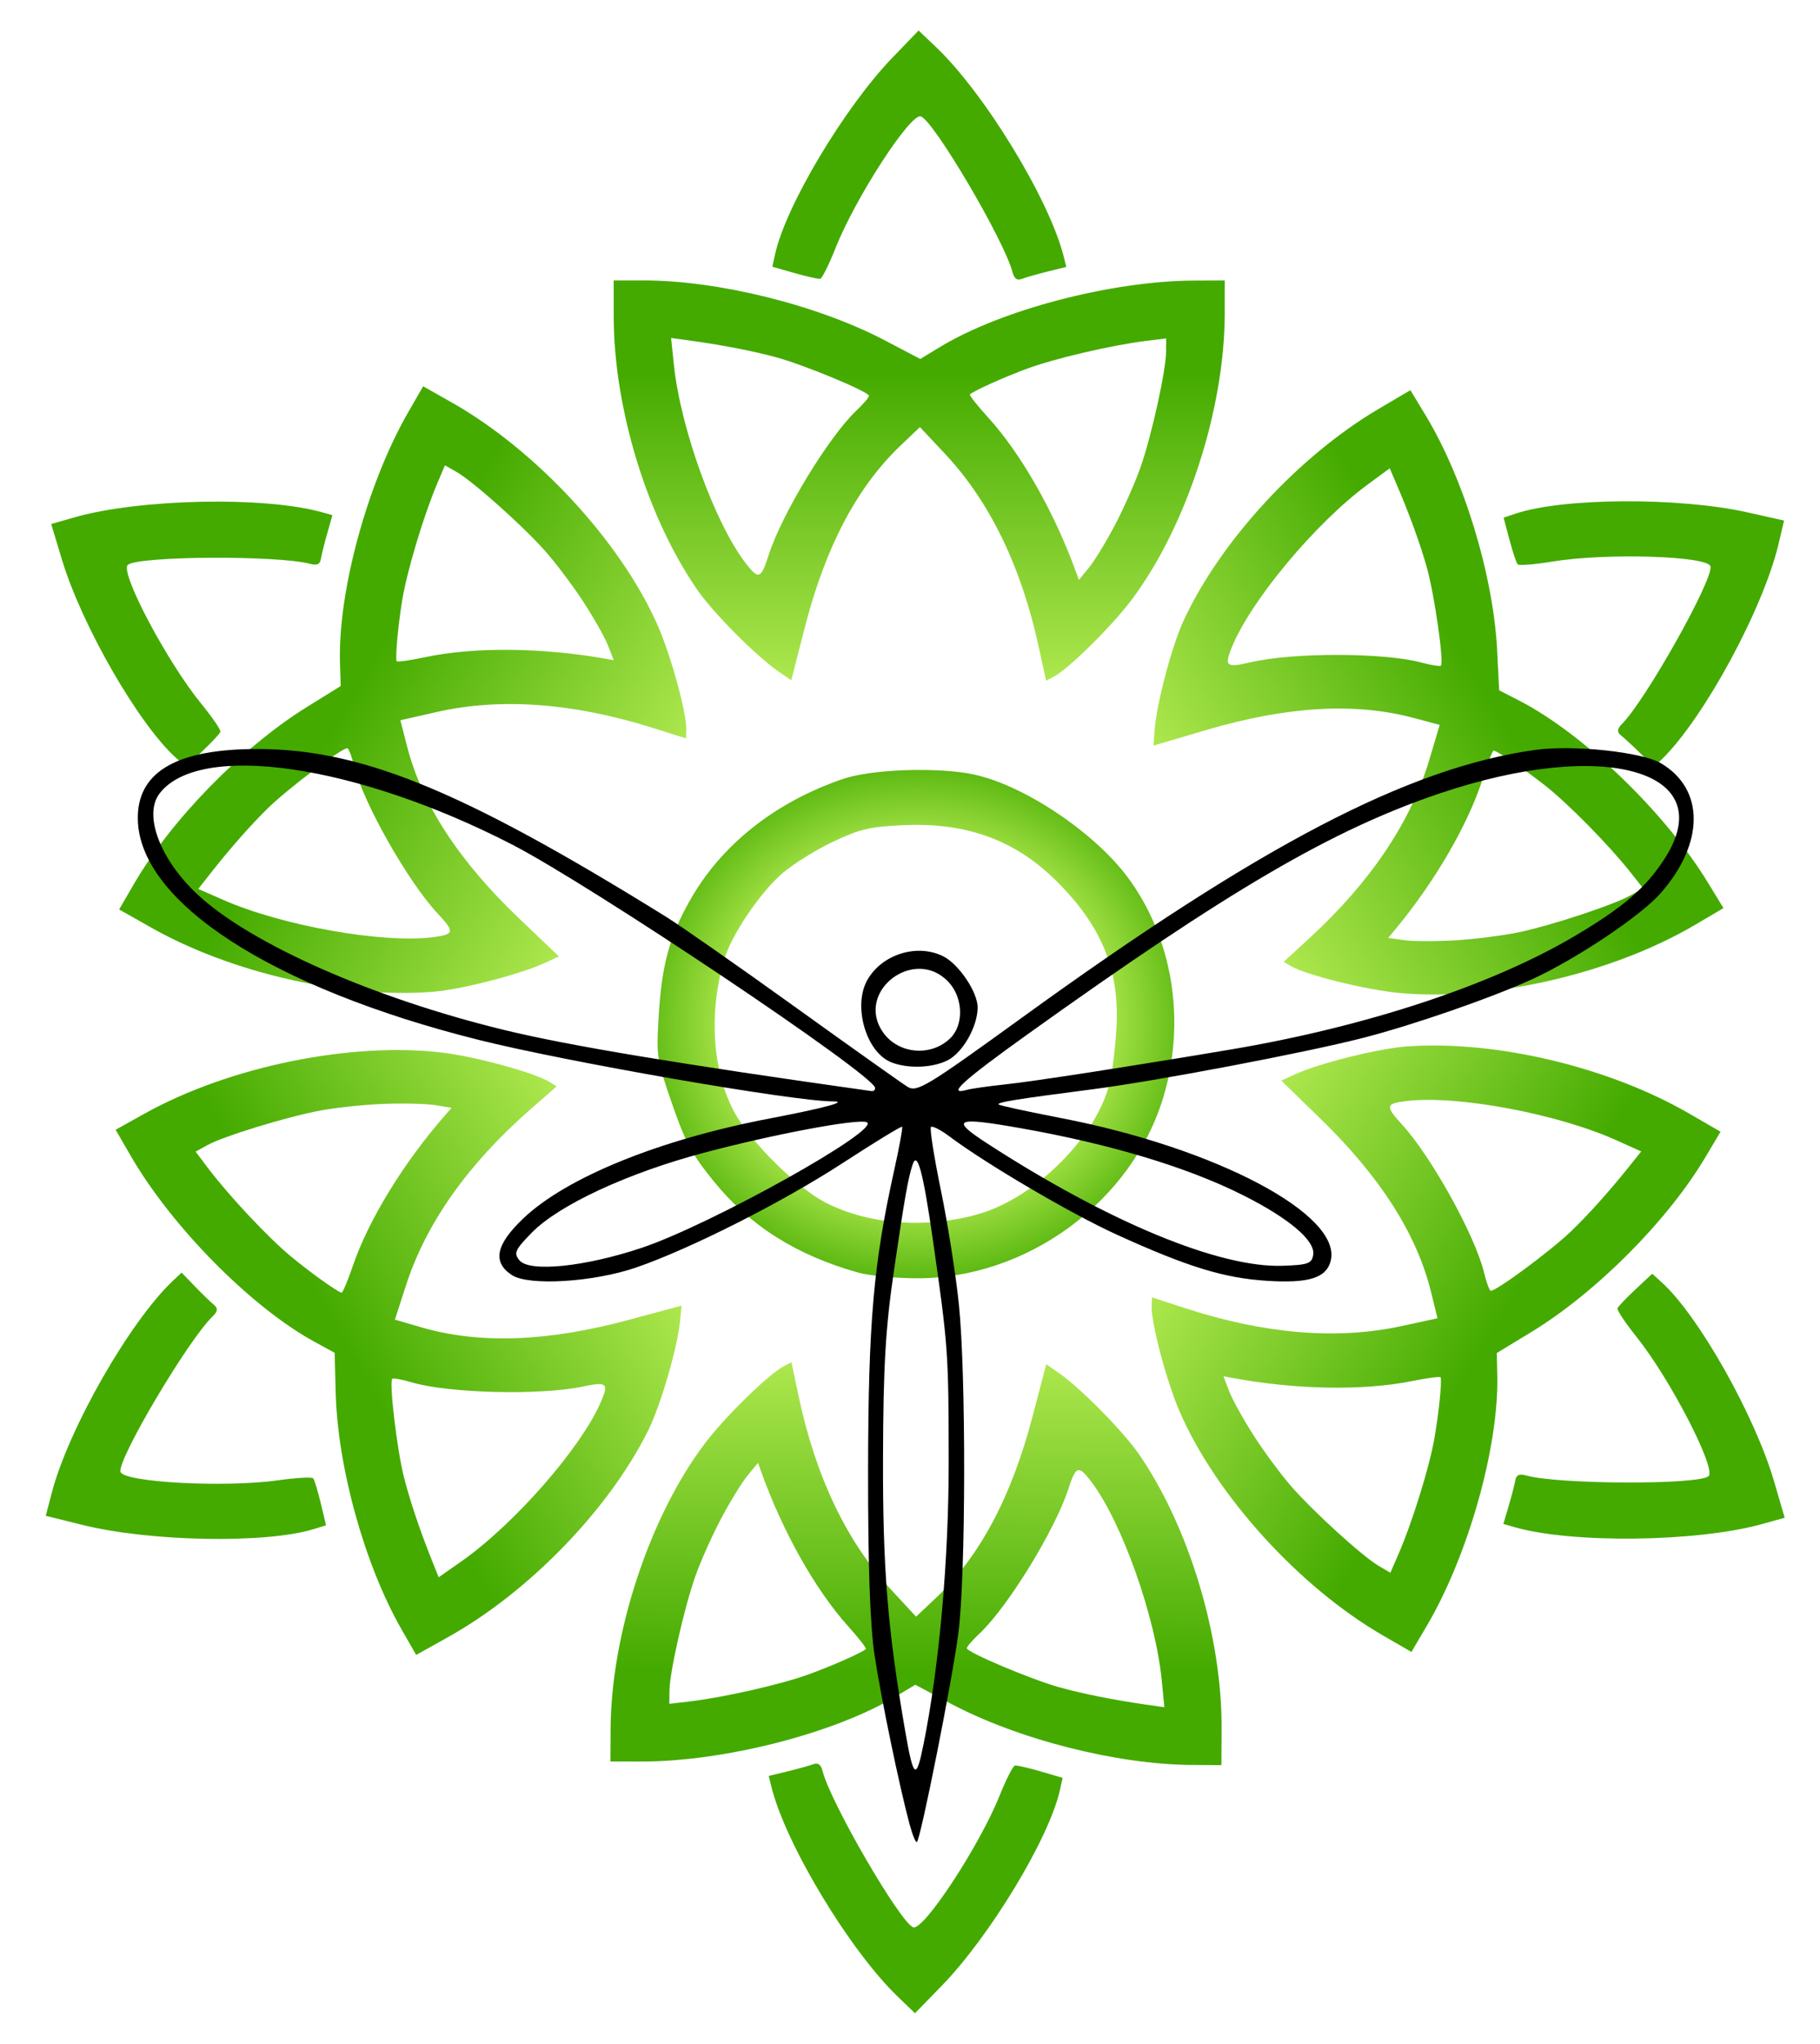 <?xml version="1.0" encoding="UTF-8" standalone="no"?>
<!-- Created with Inkscape (http://www.inkscape.org/) -->

<svg
   version="1.1"
   id="svg1"
   width="116.131"
   height="130.4"
   viewBox="-7 -6 119.397 134.067"
   sodipodi:docname="nur-muster.svg"
   inkscape:version="1.3.2 (091e20e, 2023-11-25)"
   xmlns:inkscape="http://www.inkscape.org/namespaces/inkscape"
   xmlns:sodipodi="http://sodipodi.sourceforge.net/DTD/sodipodi-0.dtd"
   xmlns:xlink="http://www.w3.org/1999/xlink"
   xmlns="http://www.w3.org/2000/svg"
   xmlns:svg="http://www.w3.org/2000/svg">
  <defs
     id="defs1">
    <radialGradient
       inkscape:collect="always"
       xlink:href="#linearGradient6"
       id="radialGradient8"
       cx="146.681"
       cy="45.429"
       fx="146.681"
       fy="45.429"
       r="5.227"
       gradientTransform="matrix(3.879,0.012,-0.012,3.643,-453.365,-58.716)"
       gradientUnits="userSpaceOnUse" />
    <linearGradient
       id="linearGradient6"
       inkscape:collect="always">
      <stop
         style="stop-color:#b2ea50;stop-opacity:1;"
         offset="0.584"
         id="stop7" />
      <stop
         style="stop-color:#44aa00;stop-opacity:1;"
         offset="0.966"
         id="stop8" />
    </linearGradient>
    <linearGradient
       inkscape:collect="always"
       xlink:href="#linearGradient14"
       id="linearGradient16"
       x1="201.541"
       y1="22.974"
       x2="201.541"
       y2="65.527"
       gradientUnits="userSpaceOnUse"
       gradientTransform="matrix(0.858,0,0,0.847,-57.387,30.9)" />
    <linearGradient
       id="linearGradient14"
       inkscape:collect="always">
      <stop
         style="stop-color:#44aa00;stop-opacity:1;"
         offset="0.431"
         id="stop15" />
      <stop
         style="stop-color:#aee84f;stop-opacity:1;"
         offset="1"
         id="stop16" />
    </linearGradient>
    <linearGradient
       inkscape:collect="always"
       xlink:href="#linearGradient14"
       id="linearGradient21"
       gradientUnits="userSpaceOnUse"
       gradientTransform="matrix(0.427,-0.734,0.744,0.421,-38.619,217.302)"
       x1="201.541"
       y1="22.974"
       x2="201.541"
       y2="65.527" />
    <linearGradient
       inkscape:collect="always"
       xlink:href="#linearGradient14"
       id="linearGradient17"
       gradientUnits="userSpaceOnUse"
       gradientTransform="matrix(0.44,0.727,-0.737,0.434,94.461,-77.081)"
       x1="201.541"
       y1="22.974"
       x2="201.541"
       y2="65.527" />
    <linearGradient
       inkscape:collect="always"
       xlink:href="#linearGradient14"
       id="linearGradient18"
       gradientUnits="userSpaceOnUse"
       gradientTransform="matrix(-0.434,0.73,-0.74,-0.428,270.278,0.455)"
       x1="201.541"
       y1="22.974"
       x2="201.541"
       y2="65.527" />
    <linearGradient
       inkscape:collect="always"
       xlink:href="#linearGradient14"
       id="linearGradient19"
       gradientUnits="userSpaceOnUse"
       gradientTransform="matrix(-0.858,-0.005,0.005,-0.847,287.431,187.079)"
       x1="201.541"
       y1="22.974"
       x2="201.541"
       y2="65.527" />
    <linearGradient
       inkscape:collect="always"
       xlink:href="#linearGradient14"
       id="linearGradient20"
       gradientUnits="userSpaceOnUse"
       gradientTransform="matrix(-0.422,-0.737,0.747,-0.416,131.712,295.324)"
       x1="201.541"
       y1="22.974"
       x2="201.541"
       y2="65.527" />
  </defs>
  <sodipodi:namedview
     id="namedview1"
     pagecolor="#ffffff"
     bordercolor="#000000"
     borderopacity="0.25"
     inkscape:showpageshadow="2"
     inkscape:pageopacity="0.0"
     inkscape:pagecheckerboard="0"
     inkscape:deskcolor="#d1d1d1"
     inkscape:zoom="2.1448081"
     inkscape:cx="30.07262"
     inkscape:cy="52.685366"
     inkscape:window-width="1392"
     inkscape:window-height="1051"
     inkscape:window-x="0"
     inkscape:window-y="38"
     inkscape:window-maximized="0"
     inkscape:current-layer="g1" />
  <g
     inkscape:groupmode="layer"
     inkscape:label="Image"
     id="g1"
     transform="translate(-61.918,-47.455)">
    <path
       style="fill:url(#radialGradient8);stroke-width:0.852"
       d="m 111.219,124.92 c -4.073,-1.146 -7.12,-3.075 -9.5,-6.016 -1.414,-1.747 -1.846,-2.553 -2.716,-5.07 -1.002,-2.898 -1.03,-3.08 -0.875,-5.713 0.197,-3.342 0.7,-5.212 2.037,-7.587 2.069,-3.674 5.606,-6.479 10.086,-8 1.86,-0.632 6.182,-0.779 8.518,-0.291 3.276,0.684 7.916,3.776 10.125,6.747 2.938,3.95 3.832,9.347 2.371,14.325 -2.033,6.933 -8.998,12.047 -16.307,11.977 -1.378,-0.013 -3.061,-0.181 -3.74,-0.372 z m 7.871,-3.834 c 3.763,-1.065 7.812,-5.125 8.639,-8.663 0.171,-0.732 0.366,-2.346 0.433,-3.586 0.205,-3.792 -0.97,-6.647 -3.952,-9.61 -2.716,-2.698 -5.936,-3.858 -10.131,-3.648 -2.151,0.108 -2.777,0.258 -4.539,1.095 -1.124,0.534 -2.617,1.468 -3.317,2.076 -1.446,1.256 -3.307,4.009 -3.778,5.589 -1.04,3.485 -0.802,7.314 0.62,10.005 1.035,1.958 4.166,5.06 6.07,6.015 2.841,1.424 6.543,1.694 9.957,0.729 z"
       id="path1-5" />
    <path
       style="fill:url(#linearGradient16);fill-opacity:1;fill-rule:nonzero;stroke-width:0.854;stroke-dasharray:none"
       d="m 106.015,85.515 c -1.452,-0.993 -4.269,-3.819 -5.332,-5.347 -3.301,-4.747 -5.5,-11.922 -5.503,-17.95 l -8.49e-4,-2.371 h 1.955 c 4.915,0 11.424,1.618 15.842,3.937 l 2.315,1.215 1.285,-0.78 c 4.038,-2.452 11.264,-4.34 16.697,-4.363 l 1.991,-0.008 v 2.141 c 0,6.285 -2.491,13.97 -6.084,18.772 -1.317,1.76 -4.144,4.554 -5.142,5.081 l -0.493,0.26 -0.483,-2.219 c -1.15,-5.28 -3.216,-9.537 -6.142,-12.656 l -1.652,-1.761 -1.278,1.219 c -2.866,2.733 -4.928,6.658 -6.284,11.961 l -0.877,3.426 z m -0.673,-7.65 c 0.856,-2.684 3.94,-7.761 5.757,-9.48 0.455,-0.43 0.827,-0.867 0.827,-0.97 0,-0.261 -4.208,-2.013 -6.04,-2.514 -1.545,-0.423 -3.592,-0.82 -5.736,-1.114 l -1.206,-0.165 0.183,1.762 c 0.432,4.166 2.692,10.401 4.719,13.024 0.836,1.082 0.996,1.024 1.496,-0.543 z m 22.75,-2.032 c 0.584,-1.118 1.335,-2.824 1.669,-3.791 0.727,-2.109 1.649,-6.297 1.655,-7.516 l 0.003,-0.875 -1.304,0.161 c -2.273,0.28 -6.025,1.157 -7.845,1.833 -1.557,0.578 -3.429,1.422 -3.721,1.677 -0.057,0.05 0.474,0.725 1.18,1.5 2.164,2.375 4.346,6.204 5.77,10.127 l 0.197,0.542 0.667,-0.813 c 0.367,-0.447 1.145,-1.727 1.729,-2.845 z m -21.052,-16.468 -1.454,-0.416 0.184,-0.838 c 0.694,-3.159 4.548,-9.61 7.69,-12.871 l 1.72,-1.785 1.14,1.084 c 3.185,3.029 7.425,9.975 8.372,13.713 l 0.179,0.708 -1.22,0.303 c -0.671,0.167 -1.429,0.382 -1.684,0.479 -0.334,0.126 -0.51,-6.98e-4 -0.63,-0.454 -0.556,-2.097 -5.166,-9.922 -6.01,-10.199 -0.683,-0.225 -4.31,5.374 -5.598,8.639 -0.427,1.083 -0.879,1.987 -1.005,2.01 -0.126,0.023 -0.883,-0.145 -1.683,-0.373 z"
       id="path1-54" />
    <path
       style="fill:url(#linearGradient21);fill-opacity:1;fill-rule:nonzero;stroke-width:0.854;stroke-dasharray:none"
       d="m 90.686,104.598 c -1.596,0.749 -5.481,1.755 -7.353,1.904 -5.814,0.464 -13.216,-1.223 -18.516,-4.22 l -2.084,-1.179 0.973,-1.674 c 2.445,-4.207 7.106,-8.975 11.343,-11.603 l 2.22,-1.377 -0.047,-1.489 C 77.075,80.284 79.011,73.16 81.694,68.498 l 0.983,-1.708 1.882,1.065 c 5.524,3.127 11.041,9.083 13.474,14.548 0.892,2.003 1.941,5.814 1.908,6.929 l -0.016,0.552 -2.191,-0.69 c -5.213,-1.643 -9.983,-1.992 -14.18,-1.039 l -2.37,0.538 0.436,1.701 c 0.976,3.813 3.4,7.53 7.387,11.331 l 2.576,2.455 z m -7.059,-3.23 c -1.933,-2.068 -4.862,-7.234 -5.468,-9.645 -0.152,-0.604 -0.35,-1.139 -0.441,-1.191 -0.23,-0.13 -3.864,2.601 -5.215,3.92 -1.14,1.112 -2.508,2.667 -3.833,4.356 l -0.745,0.95 1.64,0.72 c 3.877,1.702 10.482,2.871 13.796,2.44 1.367,-0.177 1.395,-0.343 0.267,-1.55 z M 93.16,80.882 C 92.469,79.826 91.343,78.334 90.658,77.567 89.166,75.896 85.943,73.023 84.875,72.412 l -0.767,-0.439 -0.508,1.196 c -0.884,2.085 -1.981,5.733 -2.292,7.628 -0.266,1.62 -0.456,3.642 -0.377,4.02 0.016,0.074 0.873,-0.045 1.905,-0.264 3.164,-0.671 7.615,-0.633 11.773,0.099 l 0.574,0.101 -0.383,-0.975 c -0.21,-0.536 -0.949,-1.839 -1.64,-2.896 z m -24.949,9.827 -1.089,1.038 -0.645,-0.575 c -2.432,-2.166 -6.185,-8.675 -7.488,-12.987 l -0.713,-2.361 1.52,-0.436 c 4.247,-1.219 12.463,-1.393 16.219,-0.343 l 0.711,0.199 -0.341,1.196 c -0.187,0.658 -0.375,1.414 -0.417,1.68 -0.055,0.349 -0.255,0.436 -0.712,0.314 -2.12,-0.568 -11.292,-0.514 -11.955,0.07 -0.537,0.473 2.579,6.364 4.808,9.09 0.739,0.904 1.309,1.741 1.267,1.861 -0.042,0.119 -0.567,0.684 -1.166,1.255 z"
       id="path1-3" />
    <path
       style="fill:url(#linearGradient17);fill-opacity:1;fill-rule:nonzero;stroke-width:0.854;stroke-dasharray:none"
       d="m 130.66,89.379 c 0.121,-1.739 1.136,-5.575 1.921,-7.258 2.439,-5.229 7.556,-10.77 12.8,-13.861 l 2.063,-1.215 1.002,1.657 c 2.518,4.165 4.446,10.511 4.691,15.443 l 0.129,2.584 1.338,0.689 c 4.203,2.166 9.548,7.322 12.352,11.914 l 1.027,1.683 -1.863,1.097 c -5.469,3.22 -13.433,5.047 -19.453,4.463 -2.207,-0.214 -6.087,-1.179 -7.056,-1.754 l -0.479,-0.284 1.683,-1.546 c 4.006,-3.68 6.652,-7.612 7.866,-11.69 l 0.686,-2.302 -1.716,-0.459 c -3.846,-1.028 -8.318,-0.765 -13.629,0.803 l -3.431,1.013 z m 6.312,-4.49 c 2.774,-0.65 8.772,-0.638 11.199,0.022 0.607,0.165 1.178,0.257 1.268,0.204 0.227,-0.134 -0.404,-4.598 -0.907,-6.407 -0.424,-1.525 -1.127,-3.464 -1.97,-5.432 l -0.474,-1.106 -1.44,1.058 c -3.404,2.501 -7.672,7.61 -8.916,10.672 -0.513,1.263 -0.38,1.369 1.239,0.989 z m 13.425,18.239 c 1.272,-0.077 3.141,-0.315 4.154,-0.528 2.208,-0.465 6.325,-1.83 7.388,-2.449 l 0.764,-0.445 -0.808,-1.023 c -1.408,-1.783 -4.094,-4.513 -5.615,-5.709 -1.301,-1.023 -2.994,-2.177 -3.366,-2.294 -0.073,-0.023 -0.388,0.773 -0.7,1.768 -0.958,3.051 -3.172,6.862 -5.856,10.079 l -0.371,0.444 1.049,0.148 c 0.577,0.082 2.09,0.085 3.362,0.007 z m 3.544,-26.278 -0.383,-1.445 0.824,-0.274 c 3.105,-1.031 10.693,-1.07 15.141,-0.078 l 2.435,0.543 -0.359,1.521 c -1.004,4.251 -4.876,11.404 -7.644,14.121 l -0.524,0.515 -0.889,-0.879 c -0.489,-0.483 -1.065,-1.015 -1.28,-1.182 -0.281,-0.218 -0.261,-0.433 0.072,-0.767 1.54,-1.545 5.987,-9.462 5.796,-10.319 -0.154,-0.694 -6.885,-0.899 -10.386,-0.317 -1.161,0.193 -2.18,0.273 -2.265,0.178 -0.085,-0.095 -0.327,-0.823 -0.537,-1.618 z"
       id="path1-6" />
    <path
       style="fill:url(#linearGradient18);fill-opacity:1;fill-rule:nonzero;stroke-width:0.854;stroke-dasharray:none"
       d="m 139.872,111.917 c 1.603,-0.733 5.498,-1.702 7.371,-1.833 5.819,-0.408 13.203,1.35 18.474,4.397 l 2.073,1.199 -0.989,1.664 c -2.487,4.184 -7.194,8.906 -11.456,11.494 l -2.233,1.356 0.033,1.489 c 0.1,4.678 -1.905,11.784 -4.634,16.42 l -1,1.699 -1.871,-1.083 c -5.493,-3.18 -10.951,-9.188 -13.331,-14.676 -0.872,-2.012 -1.884,-5.832 -1.84,-6.947 l 0.023,-0.551 2.184,0.711 c 5.197,1.693 9.963,2.088 14.17,1.175 l 2.375,-0.515 -0.419,-1.705 c -0.939,-3.822 -3.326,-7.563 -7.276,-11.401 l -2.552,-2.48 z m 7.027,3.298 c 1.913,2.086 4.791,7.28 5.373,9.697 0.146,0.605 0.339,1.143 0.43,1.195 0.229,0.132 3.889,-2.564 5.254,-3.87 1.151,-1.101 2.534,-2.643 3.875,-4.319 l 0.754,-0.943 -1.633,-0.736 c -3.86,-1.74 -10.453,-2.971 -13.771,-2.572 -1.368,0.164 -1.399,0.33 -0.282,1.548 z m -9.734,20.394 c 0.681,1.063 1.792,2.565 2.47,3.338 1.476,1.685 4.67,4.589 5.732,5.211 l 0.763,0.447 0.519,-1.191 c 0.905,-2.077 2.037,-5.714 2.367,-7.605 0.282,-1.618 0.492,-3.638 0.417,-4.016 -0.016,-0.074 -0.873,0.037 -1.908,0.246 -3.171,0.64 -7.621,0.56 -11.771,-0.212 l -0.573,-0.107 0.373,0.979 c 0.205,0.538 0.931,1.848 1.612,2.911 z m 25.045,-9.588 1.099,-1.027 0.639,0.581 c 2.41,2.189 6.099,8.733 7.36,13.058 l 0.69,2.367 -1.524,0.422 c -4.259,1.179 -12.476,1.274 -16.222,0.188 l -0.709,-0.206 0.352,-1.192 c 0.194,-0.656 0.389,-1.41 0.433,-1.676 0.058,-0.348 0.259,-0.434 0.715,-0.307 2.114,0.588 11.286,0.622 11.955,0.044 0.542,-0.468 -2.517,-6.388 -4.719,-9.135 -0.73,-0.911 -1.292,-1.754 -1.249,-1.873 0.043,-0.119 0.574,-0.679 1.178,-1.244 z"
       id="path1-6-5" />
    <path
       style="fill:url(#linearGradient19);fill-opacity:1;fill-rule:nonzero;stroke-width:0.854;stroke-dasharray:none"
       d="m 124.366,131.492 c 1.446,1.002 4.246,3.844 5.299,5.379 3.271,4.766 5.427,11.954 5.393,17.982 l -0.013,2.371 -1.955,-0.012 c -4.915,-0.029 -11.414,-1.686 -15.818,-4.031 l -2.307,-1.229 -1.29,0.773 c -4.053,2.428 -11.29,4.273 -16.723,4.264 l -1.991,-0.004 0.013,-2.141 c 0.039,-6.285 2.576,-13.955 6.198,-18.736 1.328,-1.752 4.172,-4.529 5.173,-5.05 l 0.495,-0.257 0.47,2.222 c 1.117,5.287 3.157,9.556 6.064,12.692 l 1.641,1.771 1.286,-1.212 c 2.882,-2.716 4.968,-6.628 6.357,-11.923 l 0.897,-3.421 z m 0.626,7.654 c -0.872,2.679 -3.987,7.737 -5.815,9.445 -0.458,0.427 -0.833,0.862 -0.833,0.965 -0.002,0.261 4.196,2.038 6.025,2.55 1.542,0.432 3.587,0.841 5.729,1.148 l 1.205,0.172 -0.172,-1.763 c -0.407,-4.168 -2.628,-10.417 -4.639,-13.052 -0.829,-1.087 -0.99,-1.03 -1.499,0.534 z m -22.762,1.896 c -0.591,1.114 -1.353,2.816 -1.692,3.781 -0.739,2.105 -1.687,6.287 -1.701,7.506 l -0.01,0.875 1.305,-0.153 c 2.275,-0.267 6.031,-1.121 7.856,-1.786 1.56,-0.569 3.437,-1.401 3.732,-1.655 0.057,-0.049 -0.47,-0.727 -1.171,-1.507 -2.149,-2.388 -4.308,-6.23 -5.708,-10.161 l -0.194,-0.543 -0.671,0.809 c -0.369,0.445 -1.155,1.72 -1.746,2.835 z m 20.95,16.593 1.451,0.424 -0.189,0.837 c -0.713,3.155 -4.607,9.583 -7.768,12.825 l -1.731,1.775 -1.133,-1.091 c -3.166,-3.048 -7.364,-10.019 -8.287,-13.763 l -0.175,-0.709 1.222,-0.296 c 0.672,-0.163 1.431,-0.374 1.687,-0.469 0.334,-0.124 0.51,0.005 0.627,0.457 0.543,2.1 5.106,9.952 5.947,10.235 0.681,0.229 4.343,-5.348 5.65,-8.605 0.433,-1.08 0.891,-1.982 1.018,-2.004 0.126,-0.023 0.883,0.15 1.681,0.383 z"
       id="path1-6-5-3" />
    <path
       style="fill:url(#linearGradient20);fill-opacity:1;fill-rule:nonzero;stroke-width:0.854;stroke-dasharray:none"
       d="m 99.536,128.061 c -0.162,1.736 -1.27,5.546 -2.095,7.211 -2.565,5.17 -7.814,10.589 -13.131,13.557 l -2.091,1.167 -0.962,-1.68 C 78.84,144.092 77.066,137.703 76.939,132.767 l -0.067,-2.587 -1.321,-0.721 c -4.15,-2.264 -9.369,-7.544 -12.061,-12.201 l -0.986,-1.706 1.889,-1.053 c 5.545,-3.091 13.551,-4.731 19.555,-4.005 2.201,0.266 6.056,1.321 7.012,1.919 l 0.472,0.296 -1.72,1.507 c -4.093,3.585 -6.833,7.454 -8.146,11.502 l -0.741,2.285 1.705,0.499 c 3.821,1.118 8.297,0.96 13.644,-0.483 l 3.454,-0.932 z m -6.419,4.34 c -2.789,0.584 -8.785,0.432 -11.195,-0.285 -0.603,-0.179 -1.172,-0.285 -1.263,-0.234 -0.231,0.128 0.293,4.606 0.752,6.427 0.387,1.535 1.043,3.49 1.838,5.476 l 0.447,1.117 1.465,-1.024 c 3.463,-2.42 7.853,-7.428 9.17,-10.46 0.543,-1.25 0.413,-1.359 -1.214,-1.018 z M 80.136,113.853 c -1.274,0.047 -3.148,0.241 -4.166,0.431 -2.218,0.413 -6.367,1.681 -7.445,2.275 l -0.774,0.427 0.783,1.041 c 1.365,1.815 3.984,4.608 5.476,5.839 1.276,1.053 2.941,2.247 3.31,2.373 0.072,0.025 0.406,-0.764 0.743,-1.751 1.031,-3.027 3.337,-6.785 6.097,-9.939 l 0.381,-0.436 -1.045,-0.173 c -0.575,-0.095 -2.087,-0.134 -3.361,-0.086 z m -4.176,26.188 0.348,1.454 -0.83,0.254 c -3.129,0.958 -10.716,0.819 -15.138,-0.277 l -2.421,-0.6 0.396,-1.512 c 1.106,-4.227 5.149,-11.286 7.982,-13.937 l 0.536,-0.502 0.868,0.9 c 0.477,0.495 1.04,1.04 1.251,1.212 0.276,0.225 0.25,0.439 -0.09,0.765 -1.577,1.509 -6.213,9.319 -6.043,10.18 0.138,0.697 6.861,1.061 10.375,0.561 1.165,-0.166 2.186,-0.222 2.268,-0.125 0.083,0.097 0.307,0.83 0.498,1.63 z"
       id="path1-6-5-3-0" />
    <path
       style="fill:#000000"
       d="m 114.592,161.116 c -0.681,-2.531 -1.873,-8.283 -2.301,-11.106 -0.295,-1.948 -0.433,-5.885 -0.424,-12.16 0.013,-9.648 0.35,-13.514 1.72,-19.68 0.332,-1.496 0.563,-2.763 0.514,-2.816 -0.05,-0.053 -1.8,1.016 -3.888,2.374 -3.967,2.58 -10.006,5.634 -13.558,6.857 -2.8,0.964 -7.048,1.224 -8.155,0.498 -1.287,-0.843 -1.064,-1.982 0.722,-3.691 2.831,-2.709 8.935,-5.19 16.19,-6.58 3.63,-0.695 5.202,-1.121 4.14,-1.121 -2.576,0 -17.429,-2.58 -23.247,-4.037 -13.553,-3.396 -22.271,-9.046 -22.346,-14.483 -0.041,-2.978 2.363,-4.487 7.307,-4.586 7.055,-0.141 13.677,2.52 27.31,10.975 0.968,0.6 4.784,3.266 8.48,5.923 3.696,2.657 7.024,5.019 7.395,5.249 0.619,0.383 1.234,0.012 7.52,-4.54 15.646,-11.33 25.313,-16.374 33.639,-17.55 2.474,-0.35 7.003,0.127 8.265,0.87 2.878,1.694 2.872,5.238 -0.014,8.525 -1.316,1.499 -5.584,4.349 -8.491,5.671 -2.7,1.227 -7.761,2.979 -11.034,3.82 -3.806,0.977 -13.564,2.83 -17.76,3.372 -5.064,0.654 -6.286,0.853 -6.141,0.998 0.066,0.066 1.907,0.466 4.091,0.888 10.208,1.972 18.476,6.357 17.686,9.378 -0.29,1.111 -1.441,1.468 -4.174,1.296 -2.82,-0.178 -5.212,-0.913 -9.862,-3.031 -2.988,-1.361 -8.571,-4.638 -10.969,-6.438 -0.577,-0.433 -1.124,-0.712 -1.216,-0.619 -0.092,0.092 0.201,1.956 0.651,4.141 0.45,2.186 0.981,5.55 1.18,7.477 0.478,4.632 0.459,17.754 -0.032,21.583 -0.382,2.977 -2.458,13.431 -2.719,13.692 -0.073,0.073 -0.287,-0.443 -0.477,-1.146 z m 0.914,-5.266 c 1.036,-5.156 1.655,-12.126 1.649,-18.563 -0.006,-7.109 -0.036,-7.532 -1.032,-14.473 -0.648,-4.519 -1.029,-5.93 -1.341,-4.964 -0.3,0.931 -0.518,2.171 -1.213,6.902 -0.559,3.806 -0.706,6.309 -0.723,12.298 -0.021,7.299 0.302,11.276 1.452,17.92 0.547,3.156 0.724,3.285 1.207,0.88 z M 97.001,123.301 c 4.581,-1.53 15.906,-7.859 14.764,-8.25 -0.664,-0.227 -6.162,0.81 -10.7,2.018 -4.993,1.329 -9.495,3.423 -11.27,5.241 -1.095,1.121 -1.19,1.336 -0.798,1.807 0.66,0.795 4.291,0.425 8.005,-0.816 z m 44.069,0.436 c 0.132,-0.927 -1.628,-2.407 -4.673,-3.927 -3.643,-1.819 -8.647,-3.323 -14.505,-4.358 -4.328,-0.765 -4.679,-0.601 -2.182,1.016 7.926,5.133 15.201,8.144 19.343,8.006 1.683,-0.056 1.932,-0.147 2.016,-0.737 z M 112.328,112.81 C 112.306,111.983 93.707,99.518 88.492,96.835 78.265,91.575 67.985,90.09 65.384,93.499 c -1.072,1.404 0.037,4.338 2.508,6.637 3.481,3.239 11.529,6.789 20.122,8.876 4.228,1.027 11.457,2.229 24.08,4.004 0.132,0.019 0.237,-0.074 0.234,-0.206 z m 8.486,-0.227 c 1.827,-0.19 8.286,-1.189 14.88,-2.301 8.827,-1.489 17.072,-4.208 22.514,-7.425 3.212,-1.899 4.681,-3.164 5.927,-5.106 3.672,-5.723 -3.916,-7.917 -14.752,-4.264 -7.06,2.38 -13.81,6.322 -27.049,15.801 -4.278,3.063 -5.326,4.019 -4,3.651 0.308,-0.085 1.424,-0.245 2.48,-0.355 z m -7.438,-1.462 c -1.635,-0.657 -2.514,-3.667 -1.569,-5.37 0.946,-1.705 3.282,-2.439 4.997,-1.571 1.021,0.517 2.25,2.345 2.25,3.35 0,1.238 -0.963,2.946 -1.947,3.455 -1.001,0.518 -2.634,0.578 -3.731,0.137 z m 3.901,-1.591 c 0.887,-0.887 0.822,-2.652 -0.135,-3.671 -2.236,-2.38 -6.16,0.638 -4.294,3.303 1.009,1.441 3.175,1.621 4.429,0.368 z"
       id="path1-4" />
  </g>
</svg>
